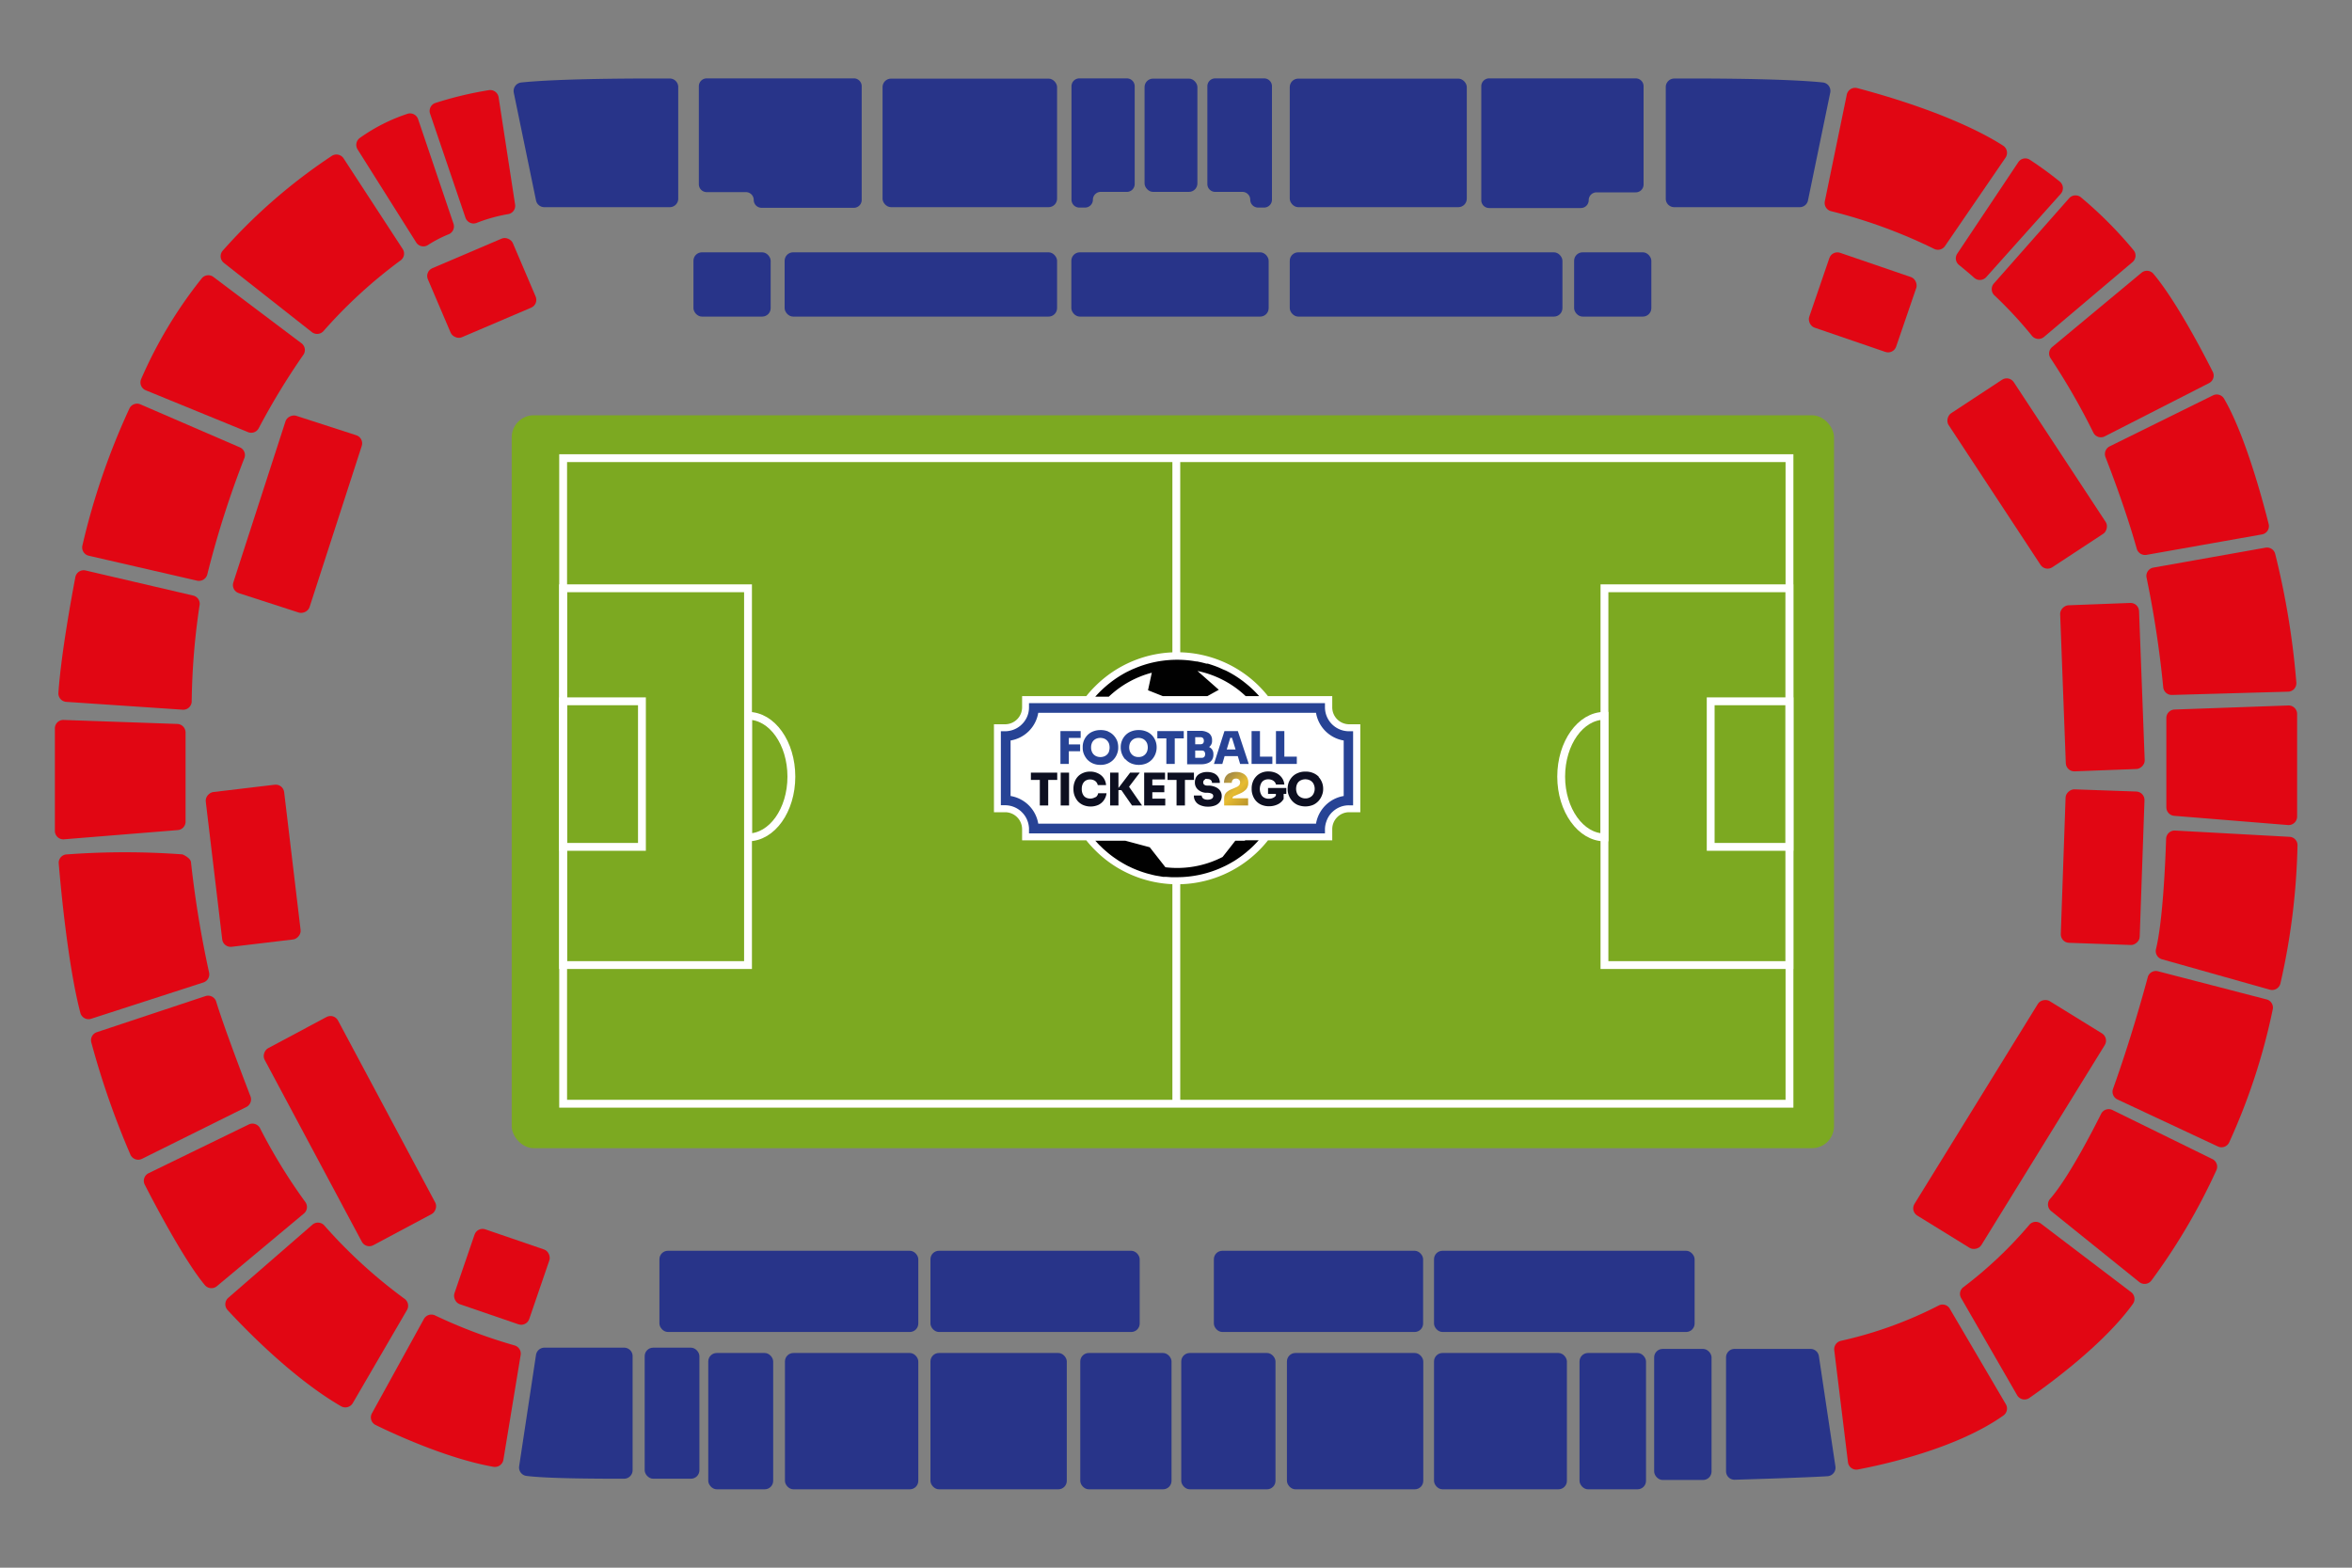 <svg id="Laag_1" data-name="Laag 1" xmlns="http://www.w3.org/2000/svg" xmlns:xlink="http://www.w3.org/1999/xlink" viewBox="0 0 300 200"><rect x="0" y="0" width="300" height="200" fill="#808080" stroke="none"/><defs><style>.cls-1,.cls-5{fill:none;}.cls-2{fill:#283489;}.cls-3{fill:#e10613;}.cls-4{fill:#7ca921;}.cls-5{stroke:#fff;stroke-miterlimit:10;}.cls-6{clip-path:url(#clip-path);}.cls-7{fill:#fff;}.cls-8{fill:#010101;}.cls-9{fill:#274395;}.cls-10{fill:#0d0f20;}.cls-11{clip-path:url(#clip-path-3);}.cls-12{fill:url(#Naamloos_verloop_7);}</style><clipPath id="clip-path"><rect class="cls-1" x="121.79" y="69.65" width="56.72" height="56.72"/></clipPath><clipPath id="clip-path-3"><path class="cls-1" d="M156.82,98.63a1.28,1.28,0,0,0-.53.5,1.61,1.61,0,0,0-.17.74h1a.57.57,0,0,1,.13-.4.54.54,0,0,1,.4-.14.49.49,0,0,1,.39.14.46.46,0,0,1,.14.34.59.59,0,0,1-.11.36.92.92,0,0,1-.36.25l-.64.27a2,2,0,0,0-.53.3.88.88,0,0,0-.3.37,1.21,1.21,0,0,0-.1.48v.92h3.06v-.92h-2v0a.25.25,0,0,1,.07-.19.53.53,0,0,1,.2-.12l.64-.27a2.32,2.32,0,0,0,.85-.57,1.25,1.25,0,0,0,.26-.81v-.07a1.3,1.3,0,0,0-.18-.68,1.22,1.22,0,0,0-.53-.47,1.81,1.81,0,0,0-.85-.18,1.74,1.74,0,0,0-.86.19"/></clipPath><linearGradient id="Naamloos_verloop_7" x1="-971.56" y1="733.68" x2="-971.46" y2="733.68" gradientTransform="matrix(0, 93.25, 93.25, 0, -68255.57, 90691.63)" gradientUnits="userSpaceOnUse"><stop offset="0" stop-color="#c6ac57"/><stop offset="0.2" stop-color="#cbaf46"/><stop offset="0.45" stop-color="#a78c44"/><stop offset="0.67" stop-color="#e7bc31"/><stop offset="1" stop-color="#ac8728"/></linearGradient></defs><rect class="cls-2" x="88.45" y="32.19" width="9.85" height="8.2" rx="1.08"/><rect class="cls-3" x="55.56" y="31.95" width="11.78" height="9.58" rx="1.08" transform="translate(-9.49 27.06) rotate(-23.11)"/><rect class="cls-3" x="26.06" y="60.48" width="23.78" height="10.22" rx="1.08" transform="translate(-36.14 81.5) rotate(-72.06)"/><rect class="cls-3" x="240.26" y="138.45" width="32.15" height="10.02" rx="1.08" transform="translate(-0.35 286.3) rotate(-58.33)"/><rect class="cls-3" x="22.36" y="105.41" width="19.88" height="10.07" rx="1.08" transform="translate(-73.55 155.6) rotate(-96.8)"/><rect class="cls-3" x="257.59" y="82.63" width="21.2" height="10.07" rx="1.08" transform="translate(190.72 358.98) rotate(-92.17)"/><rect class="cls-3" x="258.42" y="105.6" width="19.59" height="10.07" rx="1.08" transform="translate(148.22 374.8) rotate(-87.99)"/><rect class="cls-3" x="30.14" y="138.27" width="28.56" height="10.64" rx="1.08" transform="matrix(-0.47, -0.88, 0.88, -0.47, -60.85, 250.88)"/><rect class="cls-3" x="246.82" y="55.43" width="23.51" height="9.95" rx="1.08" transform="translate(350.13 309.66) rotate(-123.32)"/><rect class="cls-3" x="58.99" y="157.86" width="10.09" height="10.09" rx="1.08" transform="translate(71.77 337.76) rotate(-161.08)"/><rect class="cls-3" x="231.75" y="33.53" width="11.72" height="10.09" rx="1.08" transform="translate(449.86 152.11) rotate(-161.08)"/><rect class="cls-2" x="84.11" y="159.57" width="33.02" height="10.36" rx="1.08"/><rect class="cls-2" x="100.12" y="172.61" width="17.01" height="17.39" rx="1.08"/><rect class="cls-2" x="90.34" y="172.61" width="8.28" height="17.39" rx="1.08"/><rect class="cls-2" x="82.23" y="171.93" width="6.98" height="16.72" rx="1.08"/><rect class="cls-2" x="118.68" y="172.61" width="17.39" height="17.39" rx="1.08"/><rect class="cls-2" x="137.79" y="172.61" width="11.64" height="17.39" rx="1.08"/><rect class="cls-2" x="150.67" y="172.61" width="12.02" height="17.39" rx="1.08"/><rect class="cls-2" x="164.15" y="172.61" width="17.39" height="17.39" rx="1.08"/><rect class="cls-2" x="182.91" y="172.61" width="16.95" height="17.39" rx="1.08"/><rect class="cls-2" x="201.47" y="172.61" width="8.48" height="17.39" rx="1.08"/><rect class="cls-2" x="210.99" y="172.09" width="7.32" height="16.72" rx="1.08"/><rect class="cls-2" x="118.68" y="159.57" width="26.69" height="10.36" rx="1.08"/><rect class="cls-2" x="154.83" y="159.57" width="26.69" height="10.36" rx="1.08"/><rect class="cls-2" x="182.91" y="159.57" width="33.24" height="10.36" rx="1.08"/><rect class="cls-2" x="200.78" y="32.19" width="9.85" height="8.2" rx="1.08"/><rect class="cls-2" x="100.08" y="32.19" width="34.75" height="8.2" rx="1.08"/><rect class="cls-2" x="136.65" y="32.19" width="25.17" height="8.2" rx="1.08"/><rect class="cls-2" x="164.51" y="32.19" width="34.78" height="8.2" rx="1.08"/><rect class="cls-2" x="112.57" y="10.03" width="22.26" height="16.4" rx="1.08"/><rect class="cls-2" x="145.99" y="10.03" width="6.74" height="14.45" rx="1.08"/><rect class="cls-2" x="164.51" y="10.03" width="22.58" height="16.4" rx="1.08"/><rect class="cls-4" x="65.27" y="52.98" width="168.66" height="93.5" rx="2.81"/><rect class="cls-5" x="71.83" y="58.45" width="156.42" height="82.36"/><rect class="cls-5" x="218.2" y="89.47" width="10.05" height="18.57"/><rect class="cls-5" x="71.83" y="89.47" width="10.05" height="18.57"/><path class="cls-5" d="M100.94,99.08c0,4.28-2.47,7.75-5.52,7.75V91.32C98.47,91.32,100.94,94.79,100.94,99.08Z"/><ellipse class="cls-5" cx="150.15" cy="99.74" rx="7.95" ry="7.76"/><rect class="cls-5" x="204.65" y="75.05" width="23.59" height="48.07"/><rect class="cls-5" x="71.82" y="75.05" width="23.59" height="48.07"/><path class="cls-5" d="M204.65,91.32v15.51c-3,0-5.52-3.47-5.52-7.75S201.61,91.32,204.65,91.32Z"/><line class="cls-5" x1="150.04" y1="58.45" x2="150.04" y2="140.81"/><g class="cls-6"><g class="cls-6"><path class="cls-7" d="M172.63,92.4h-.54a2.16,2.16,0,0,1-2.16-2.16V88.81h-8.2a14.83,14.83,0,0,0-1.12-1.26,14.78,14.78,0,0,0-20.92,0,13.39,13.39,0,0,0-1.13,1.26h-8.19v1.43a2.17,2.17,0,0,1-2.17,2.16h-1.42v11.22h1.42a2.17,2.17,0,0,1,2.17,2.16v1.43h8.19a13.39,13.39,0,0,0,1.13,1.26,14.55,14.55,0,0,0,4.7,3.17,14.76,14.76,0,0,0,17.34-4.43h8.2v-1.43a2.16,2.16,0,0,1,2.16-2.16h1.42V92.4Z"/><path class="cls-8" d="M158,108l.86-.74h-1.3c-.47.61-1.11,1.43-1.62,2.07a12.62,12.62,0,0,1-5.79,1.4,12.33,12.33,0,0,1-1.5-.09l-2-2.55-3.1-.83h-3.84l.12.12c.08.09.16.19.25.28s.15.16.23.23.32.32.48.46l.51.44a11.91,11.91,0,0,0,1.07.8,6.65,6.65,0,0,0,.56.36c.29.18.58.34.88.5l.61.29a14.19,14.19,0,0,0,1.92.7l.66.17.34.08,1,.17.35,0,.71.05.72,0a13.85,13.85,0,0,0,5.86-1.3l.32-.15c.39-.19.77-.41,1.14-.63l.34-.22.39-.27c.27-.19.53-.4.79-.61l.51-.44.25-.23c.25-.24.48-.48.72-.74l.11-.12h-1.72c-.28.26-.57.51-.86.74"/><path class="cls-8" d="M146.93,85.75l-.5,2.31,1.89.75H154l1.46-.81-2.72-2.4a12.66,12.66,0,0,1,6.15,3.21h1.72a13.86,13.86,0,0,0-1.85-1.74c-.17-.14-.35-.27-.53-.4a13.6,13.6,0,0,0-1.87-1.12L156,85.4l-.58-.26q-.68-.27-1.38-.48l-.19,0c-.39-.11-.78-.2-1.19-.28l-.12,0a13.56,13.56,0,0,0-2.4-.21,14.08,14.08,0,0,0-3.81.53,14.62,14.62,0,0,0-1.61.57l-.31.13-.61.29a13.93,13.93,0,0,0-2.25,1.45,14.49,14.49,0,0,0-1.85,1.74h1.73a12.68,12.68,0,0,1,5.49-3.06"/><path class="cls-9" d="M169,90.24V89.7H131.25v.54a3,3,0,0,1-1,2.25.52.52,0,0,1-.11.1,3.07,3.07,0,0,1-1.94.7h-.54v9.44h.54a3.07,3.07,0,0,1,1.94.7.52.52,0,0,1,.11.1,3.05,3.05,0,0,1,.63.8c.05.09.09.18.13.27l.09.24a3.35,3.35,0,0,1,.15.79v.69H169v-.54a3,3,0,0,1,.19-1,.58.58,0,0,1,.05-.14,3,3,0,0,1,.65-1l.11-.1a3,3,0,0,1,2.05-.8h.54V93.29h-.54A3.06,3.06,0,0,1,169,90.24m-1.18,14.84H132.43a4.29,4.29,0,0,0-3.53-3.53V94.47a4.29,4.29,0,0,0,3.53-3.53h35.43a4.3,4.3,0,0,0,3.53,3.53v7.08a4.3,4.3,0,0,0-3.53,3.53"/><polygon class="cls-9" points="136.33 97.46 136.33 95.84 137.77 95.84 137.77 94.97 136.33 94.97 136.33 94.14 137.84 94.14 137.84 93.27 136.33 93.27 136.22 93.27 135.26 93.27 135.26 97.46 136.33 97.46"/><path class="cls-9" d="M141.38,93.33a2.43,2.43,0,0,0-1-.19,2.48,2.48,0,0,0-1,.19,2,2,0,0,0-.71.49,2.28,2.28,0,0,0-.43.69,2.14,2.14,0,0,0-.14.78v.13a2.12,2.12,0,0,0,.13.73,2.56,2.56,0,0,0,.42.71,2.21,2.21,0,0,0,.71.52,2.38,2.38,0,0,0,1,.2,2.33,2.33,0,0,0,1-.2,2.11,2.11,0,0,0,.71-.52,2.15,2.15,0,0,0,.42-.71,1.93,1.93,0,0,0,.14-.73v-.13a2.38,2.38,0,0,0-.14-.78,2.31,2.31,0,0,0-.44-.69,2,2,0,0,0-.71-.49m.13,2.51a1.09,1.09,0,0,1-.23.39,1.12,1.12,0,0,1-.38.26,1.38,1.38,0,0,1-1,0,1.12,1.12,0,0,1-.38-.26,1.09,1.09,0,0,1-.23-.39,1.27,1.27,0,0,1-.08-.48,1.35,1.35,0,0,1,.08-.5,1,1,0,0,1,.23-.38,1.09,1.09,0,0,1,.38-.25,1.26,1.26,0,0,1,.49-.09,1.3,1.3,0,0,1,.49.09,1.05,1.05,0,0,1,.37.25,1.12,1.12,0,0,1,.24.38,1.59,1.59,0,0,1,.08.5,1.27,1.27,0,0,1-.08.48"/><path class="cls-9" d="M143.55,96.86a2.11,2.11,0,0,0,.71.52,2.58,2.58,0,0,0,2,0,2.21,2.21,0,0,0,.71-.52,2.29,2.29,0,0,0,.56-1.44v-.13a2.16,2.16,0,0,0-.15-.78,2.1,2.1,0,0,0-.43-.69,2,2,0,0,0-.71-.49,2.43,2.43,0,0,0-1-.19,2.48,2.48,0,0,0-1,.19,2,2,0,0,0-.71.49,2.1,2.1,0,0,0-.43.69,2.16,2.16,0,0,0-.15.78v.13a2.29,2.29,0,0,0,.56,1.44m.6-2a1.12,1.12,0,0,1,.24-.38,1.05,1.05,0,0,1,.37-.25,1.31,1.31,0,0,1,.5-.09,1.3,1.3,0,0,1,.49.09,1.05,1.05,0,0,1,.37.25,1.12,1.12,0,0,1,.24.38,1.59,1.59,0,0,1,.08.5,1.51,1.51,0,0,1-.08.48,1.13,1.13,0,0,1-.61.65,1.26,1.26,0,0,1-.49.09,1.31,1.31,0,0,1-.5-.09,1.08,1.08,0,0,1-.37-.26,1.28,1.28,0,0,1-.24-.39,1.51,1.51,0,0,1-.08-.48,1.59,1.59,0,0,1,.08-.5"/><polygon class="cls-9" points="148.77 97.46 149.84 97.46 149.84 94.2 150.99 94.2 150.99 93.27 147.62 93.27 147.62 94.2 148.77 94.2 148.77 97.46"/><path class="cls-9" d="M151.42,97.5h1.8a2.12,2.12,0,0,0,.85-.15,1.08,1.08,0,0,0,.52-.41,1.15,1.15,0,0,0,.18-.65v-.08a1,1,0,0,0-.2-.64,1.06,1.06,0,0,0-.35-.27,1.29,1.29,0,0,0,.17-.16.92.92,0,0,0,.21-.63v-.09a1.07,1.07,0,0,0-.4-.88,1.89,1.89,0,0,0-1.14-.3h-1.64Zm2.19-.94a.46.46,0,0,1-.35.12h-.81v-.93h.81a.51.51,0,0,1,.35.11.61.61,0,0,1,0,.7m-.51-2.51a.46.46,0,0,1,.35.12.49.49,0,0,1,.1.34.48.48,0,0,1-.1.33.51.51,0,0,1-.35.11h-.65v-.9Z"/><path class="cls-9" d="M156.18,93.27l-1.34,4.19h1.07l.29-1h1.68l.3,1h1.1l-1.39-4.19Zm.29,2.35.45-1.49h.22l.46,1.49Z"/><polygon class="cls-9" points="160.71 97.46 162.29 97.46 162.29 96.53 160.71 96.53 160.71 93.27 159.64 93.27 159.64 97.46 160.59 97.46 160.71 97.46"/><polygon class="cls-9" points="165.41 96.53 163.82 96.53 163.82 93.27 162.75 93.27 162.75 97.46 163.71 97.46 163.82 97.46 165.41 97.46 165.41 96.53"/><polygon class="cls-10" points="131.49 99.5 132.63 99.5 132.63 102.76 133.7 102.76 133.7 99.5 134.85 99.5 134.85 98.57 131.49 98.57 131.49 99.5"/><rect class="cls-10" x="135.29" y="98.57" width="1.07" height="4.19"/><path class="cls-10" d="M139.74,101.68a1.24,1.24,0,0,1-1.14.11.88.88,0,0,1-.34-.24,1.22,1.22,0,0,1-.21-.39,1.51,1.51,0,0,1-.07-.5,1.61,1.61,0,0,1,.07-.51,1.17,1.17,0,0,1,.21-.38.88.88,0,0,1,.33-.24,1,1,0,0,1,.44-.09,1.13,1.13,0,0,1,.47.09.8.8,0,0,1,.34.25.84.84,0,0,1,.18.38h1.06a1.83,1.83,0,0,0-.31-.9,1.76,1.76,0,0,0-.72-.6,2.19,2.19,0,0,0-1-.22,2.13,2.13,0,0,0-.94.19,1.85,1.85,0,0,0-.67.49,2,2,0,0,0-.39.69,2.36,2.36,0,0,0-.13.78v.13a2.42,2.42,0,0,0,.12.73,2.6,2.6,0,0,0,.39.71,2,2,0,0,0,.68.52,2.46,2.46,0,0,0,2,0,1.79,1.79,0,0,0,.71-.62,1.92,1.92,0,0,0,.32-.86h-1.07a.77.77,0,0,1-.34.52"/><polygon class="cls-10" points="145.38 98.57 144.15 98.57 142.66 100.53 142.66 98.57 141.6 98.57 141.6 102.76 142.66 102.76 142.66 100.8 143.03 100.8 144.39 102.76 145.67 102.76 144.01 100.37 145.38 98.57"/><polygon class="cls-10" points="146.98 101.07 148.51 101.07 148.51 100.19 146.98 100.19 146.98 99.44 148.6 99.44 148.6 98.57 146.98 98.57 146.86 98.57 145.94 98.57 145.94 102.76 146.86 102.76 146.98 102.76 148.63 102.76 148.63 101.89 146.98 101.89 146.98 101.07"/><polygon class="cls-10" points="151.14 102.76 151.14 99.5 152.29 99.5 152.29 98.57 148.92 98.57 148.92 99.5 150.07 99.5 150.07 102.76 151.14 102.76"/><path class="cls-10" d="M153.72,99.38a.65.65,0,0,1,.29,0,.76.76,0,0,1,.32.06.7.7,0,0,1,.2.18.55.55,0,0,1,.06.26h1a1.35,1.35,0,0,0-.19-.73,1.31,1.31,0,0,0-.55-.49,2.09,2.09,0,0,0-.88-.17,1.91,1.91,0,0,0-.82.16,1.21,1.21,0,0,0-.55.44,1.37,1.37,0,0,0-.19.71,1.18,1.18,0,0,0,.39.93,1.66,1.66,0,0,0,1,.41l.27,0a1.24,1.24,0,0,1,.52.13.32.32,0,0,1,.16.29.41.41,0,0,1-.08.24.49.49,0,0,1-.25.16,1,1,0,0,1-.38.06,1,1,0,0,1-.42-.07.49.49,0,0,1-.25-.19.44.44,0,0,1-.09-.27h-1a1.27,1.27,0,0,0,.81,1.23,2.34,2.34,0,0,0,1,.19,2.39,2.39,0,0,0,.94-.17,1.39,1.39,0,0,0,.59-.47,1.21,1.21,0,0,0,.21-.71,1.15,1.15,0,0,0-.2-.69,1.43,1.43,0,0,0-.57-.45,2.36,2.36,0,0,0-.84-.2l-.27,0a.55.55,0,0,1-.37-.13.37.37,0,0,1-.11-.28.43.43,0,0,1,.06-.22.5.5,0,0,1,.17-.15"/></g><g class="cls-11"><rect class="cls-12" x="155.05" y="97.97" width="5.26" height="5.26" transform="translate(-24.95 140.96) rotate(-45)"/></g><g class="cls-6"><path class="cls-10" d="M163.73,101.93v-.65h.34v-.75h-2.33v.75h1v.22a.85.85,0,0,1-.28.25,1.2,1.2,0,0,1-.61.15,1.28,1.28,0,0,1-.5-.09,1,1,0,0,1-.37-.26,1.39,1.39,0,0,1-.21-.4,1.64,1.64,0,0,1,0-1,1.2,1.2,0,0,1,.2-.39.86.86,0,0,1,.34-.25,1.06,1.06,0,0,1,.45-.09,1.21,1.21,0,0,1,.48.09.87.87,0,0,1,.34.24.69.69,0,0,1,.17.34h1.07a1.73,1.73,0,0,0-.32-.87,1.88,1.88,0,0,0-.71-.59,2.4,2.4,0,0,0-1-.21,2.13,2.13,0,0,0-.94.19,1.87,1.87,0,0,0-.67.5,2,2,0,0,0-.4.69,2.27,2.27,0,0,0-.13.77v.13a2.22,2.22,0,0,0,.13.74,2.12,2.12,0,0,0,.39.7,2,2,0,0,0,.7.52,2.41,2.41,0,0,0,1,.2,2.53,2.53,0,0,0,1.12-.25,1.75,1.75,0,0,0,.75-.7"/><path class="cls-10" d="M168.23,99.12a2.1,2.1,0,0,0-.71-.49,2.35,2.35,0,0,0-1-.19,2.32,2.32,0,0,0-1,.19,2,2,0,0,0-.71.49,2.28,2.28,0,0,0-.43.69,2.38,2.38,0,0,0-.14.78v.13a2,2,0,0,0,.14.73,2.26,2.26,0,0,0,.42.71,2.07,2.07,0,0,0,.7.52,2.6,2.6,0,0,0,2,0,2.17,2.17,0,0,0,.7-.52,2.26,2.26,0,0,0,.42-.71,2,2,0,0,0,.15-.73v-.13a2.16,2.16,0,0,0-.15-.78,2.28,2.28,0,0,0-.43-.69m-.59,2a1.09,1.09,0,0,1-.23.39,1.05,1.05,0,0,1-.37.25,1.15,1.15,0,0,1-.5.1,1.26,1.26,0,0,1-.87-.35,1.09,1.09,0,0,1-.23-.39,1.51,1.51,0,0,1-.08-.48,1.59,1.59,0,0,1,.08-.5,1.09,1.09,0,0,1,.23-.39,1.07,1.07,0,0,1,.38-.24,1.26,1.26,0,0,1,.49-.09,1.3,1.3,0,0,1,.49.09,1,1,0,0,1,.37.24,1,1,0,0,1,.24.39,1.35,1.35,0,0,1,.09.5,1.28,1.28,0,0,1-.09.48"/></g></g><path class="cls-2" d="M212.47,11.11V25.35a1.08,1.08,0,0,0,1.08,1.08h16a1.07,1.07,0,0,0,1.06-.86l2.84-13.76a1.08,1.08,0,0,0-.94-1.29c-2-.21-7.15-.55-19-.5A1.09,1.09,0,0,0,212.47,11.11Z"/><path class="cls-2" d="M86.51,11.11V25.35a1.08,1.08,0,0,1-1.08,1.08h-16a1.08,1.08,0,0,1-1.06-.86L65.53,11.81a1.09,1.09,0,0,1,1-1.29c2-.21,7.15-.55,19-.5A1.09,1.09,0,0,1,86.51,11.11Z"/><path class="cls-3" d="M233.55,26.94a65.89,65.89,0,0,1,13.13,4.8,1.09,1.09,0,0,0,1.4-.34l7.73-11.29a1.09,1.09,0,0,0-.3-1.52c-2-1.3-7.54-4.4-18.61-7.35a1.09,1.09,0,0,0-1.34.83l-2.8,13.6A1.08,1.08,0,0,0,233.55,26.94Z"/><path class="cls-3" d="M249.87,33.8c.57.47,1.36,1.11,1.94,1.64a1.09,1.09,0,0,0,1.53-.08l9.51-10.63a1.09,1.09,0,0,0-.13-1.57,47.33,47.33,0,0,0-3.83-2.79,1.07,1.07,0,0,0-1.46.33l-7.78,11.66A1.08,1.08,0,0,0,249.87,33.8Z"/><path class="cls-3" d="M254.4,37.69a53.31,53.31,0,0,1,4.77,5.14,1.08,1.08,0,0,0,1.54.16L272,33.44a1.08,1.08,0,0,0,.14-1.52,52.13,52.13,0,0,0-6.72-6.75,1.09,1.09,0,0,0-1.5.12l-9.62,10.9A1.09,1.09,0,0,0,254.4,37.69Z"/><path class="cls-3" d="M261.54,45.68A86.54,86.54,0,0,1,267,55.17a1.07,1.07,0,0,0,1.46.5l13.3-6.79a1.08,1.08,0,0,0,.48-1.45c-1.24-2.46-4.68-9.06-7.56-12.49a1.08,1.08,0,0,0-1.53-.14l-11.38,9.46A1.07,1.07,0,0,0,261.54,45.68Z"/><path class="cls-3" d="M268.55,58.3c.78,2,2.63,6.86,4,11.72a1.1,1.1,0,0,0,1.23.77l14.73-2.61a1.07,1.07,0,0,0,.86-1.32c-.75-3-3-11.4-5.69-16a1.08,1.08,0,0,0-1.41-.42l-13.23,6.53A1.1,1.1,0,0,0,268.55,58.3Z"/><path class="cls-3" d="M273.79,73.66a131.32,131.32,0,0,1,2.13,14,1.09,1.09,0,0,0,1.12,1l14.86-.42a1.08,1.08,0,0,0,1-1.18,101.76,101.76,0,0,0-2.7-16.41,1.08,1.08,0,0,0-1.23-.78l-14.35,2.55A1.08,1.08,0,0,0,273.79,73.66Z"/><path class="cls-3" d="M276.32,91.64V103a1.09,1.09,0,0,0,1,1.08l14.55,1.18A1.09,1.09,0,0,0,293,104.2V91.13A1.09,1.09,0,0,0,291.92,90l-14.55.52A1.08,1.08,0,0,0,276.32,91.64Z"/><path class="cls-3" d="M23.67,93.45v11.37a1.08,1.08,0,0,1-1,1.08L8.11,107.08A1.08,1.08,0,0,1,7,106V92.93a1.07,1.07,0,0,1,1.12-1.08l14.55.51A1.1,1.1,0,0,1,23.67,93.45Z"/><path class="cls-3" d="M276.29,107c-.09,2.85-.41,10.48-1.29,14.07a1.09,1.09,0,0,0,.76,1.31l13.76,3.88a1.09,1.09,0,0,0,1.35-.8,86.81,86.81,0,0,0,2.18-17.63,1.07,1.07,0,0,0-1-1.07l-14.6-.8A1.09,1.09,0,0,0,276.29,107Z"/><path class="cls-3" d="M273.94,124.7c-.62,2.31-2.25,8.16-4.42,14.21a1.09,1.09,0,0,0,.55,1.35l12.82,6a1.08,1.08,0,0,0,1.45-.53,79.5,79.5,0,0,0,5.56-17,1.08,1.08,0,0,0-.8-1.23l-13.85-3.59A1.07,1.07,0,0,0,273.94,124.7Z"/><path class="cls-3" d="M268,142.1c-1.16,2.32-4.23,8.25-6.5,10.84a1.08,1.08,0,0,0,.12,1.56l11.25,9.06a1.09,1.09,0,0,0,1.54-.19,78.38,78.38,0,0,0,8.29-14.07,1.08,1.08,0,0,0-.51-1.43l-12.75-6.26A1.08,1.08,0,0,0,268,142.1Z"/><path class="cls-3" d="M258.89,156.2a52.84,52.84,0,0,1-8.44,8,1.06,1.06,0,0,0-.3,1.41L257.29,178a1.08,1.08,0,0,0,1.55.35c2.56-1.78,9.55-6.9,13.21-12a1.09,1.09,0,0,0-.22-1.5l-11.46-8.71A1.09,1.09,0,0,0,258.89,156.2Z"/><path class="cls-3" d="M247.28,166.55a51.68,51.68,0,0,1-12.48,4.51,1.1,1.1,0,0,0-.84,1.19l1.75,14.29a1.07,1.07,0,0,0,1.27.93c3.23-.61,12.58-2.65,18.55-6.88a1.09,1.09,0,0,0,.32-1.44L248.72,167A1.07,1.07,0,0,0,247.28,166.55Z"/><path class="cls-2" d="M230.91,172.09h-9.67a1.08,1.08,0,0,0-1.08,1.08V187.7a1.08,1.08,0,0,0,1.11,1.08c2.62-.08,9.14-.28,11.84-.45a1.09,1.09,0,0,0,1-1.24L232,173A1.08,1.08,0,0,0,230.91,172.09Z"/><path class="cls-3" d="M62.3,11.51a46.63,46.63,0,0,0-6.81,1.64,1.08,1.08,0,0,0-.63,1.36l4.51,13.26a1.09,1.09,0,0,0,1.42.67,20.49,20.49,0,0,1,4-1.12,1.07,1.07,0,0,0,.91-1.23l-2.1-13.67A1.09,1.09,0,0,0,62.3,11.51Z"/><path class="cls-3" d="M52,14.51a22.68,22.68,0,0,0-6.09,3.08,1.09,1.09,0,0,0-.3,1.47l7.47,11.86a1.08,1.08,0,0,0,1.49.35A15.77,15.77,0,0,1,57.2,29.9a1.08,1.08,0,0,0,.64-1.37L53.33,15.2A1.09,1.09,0,0,0,52,14.51Z"/><path class="cls-3" d="M42.35,19.87A70.78,70.78,0,0,0,28.39,32a1.08,1.08,0,0,0,.17,1.54l11.22,8.83a1.09,1.09,0,0,0,1.48-.13,62.05,62.05,0,0,1,9.81-9,1.07,1.07,0,0,0,.29-1.48l-7.5-11.5A1.09,1.09,0,0,0,42.35,19.87Z"/><path class="cls-3" d="M25.72,35.53A56.76,56.76,0,0,0,18,48.37a1.08,1.08,0,0,0,.59,1.42l13,5.32A1.08,1.08,0,0,0,33,54.63a89.6,89.6,0,0,1,5.65-9.3,1.08,1.08,0,0,0-.2-1.54L27.22,35.33A1.08,1.08,0,0,0,25.72,35.53Z"/><path class="cls-3" d="M16.51,52.11a89.76,89.76,0,0,0-6,17.49,1.08,1.08,0,0,0,.82,1.3l13.81,3.18a1.1,1.1,0,0,0,1.3-.79,122.26,122.26,0,0,1,4.71-14.8,1.07,1.07,0,0,0-.56-1.42L17.92,51.59A1.08,1.08,0,0,0,16.51,52.11Z"/><path class="cls-3" d="M9.61,73.63c-.51,2.71-1.82,9.86-2.16,14.76a1.08,1.08,0,0,0,1,1.15l14.84,1a1.08,1.08,0,0,0,1.16-1,89.49,89.49,0,0,1,1-12.29,1.07,1.07,0,0,0-.81-1.27L10.92,72.78A1.08,1.08,0,0,0,9.61,73.63Z"/><path class="cls-3" d="M7.49,110.14c.28,3.36,1.2,13.12,2.76,19.08a1.08,1.08,0,0,0,1.38.75l14.31-4.63a1.09,1.09,0,0,0,.73-1.26A134.36,134.36,0,0,1,24.36,110c-.05-.57-1.08-1-1.08-1a100.06,100.06,0,0,0-14.71,0A1.07,1.07,0,0,0,7.49,110.14Z"/><path class="cls-3" d="M11.65,133a105.43,105.43,0,0,0,5,14.34,1.09,1.09,0,0,0,1.46.5l13.31-6.61a1.09,1.09,0,0,0,.53-1.36c-.93-2.41-3.41-8.92-4.37-12.07a1.08,1.08,0,0,0-1.38-.72l-13.84,4.6A1.08,1.08,0,0,0,11.65,133Z"/><path class="cls-3" d="M18.45,151.11c1.34,2.62,5.11,9.78,7.69,12.85a1.09,1.09,0,0,0,1.52.13l11.1-9.27a1.08,1.08,0,0,0,.2-1.45A70.82,70.82,0,0,1,33.2,144a1.09,1.09,0,0,0-1.48-.54l-12.78,6.22A1.08,1.08,0,0,0,18.45,151.11Z"/><path class="cls-3" d="M29,167.1c2.09,2.27,8.26,8.68,14.46,12.28A1.1,1.1,0,0,0,45,179l6.91-11.87a1.09,1.09,0,0,0-.29-1.42,64.21,64.21,0,0,1-10.23-9.34,1.08,1.08,0,0,0-1.54-.13l-10.72,9.32A1.09,1.09,0,0,0,29,167.1Z"/><path class="cls-3" d="M47.94,181.81c2.51,1.23,9.21,4.3,15,5.32a1.1,1.1,0,0,0,1.27-.9l2.2-13.36a1.09,1.09,0,0,0-.75-1.22,65.49,65.49,0,0,1-10.12-3.81,1.09,1.09,0,0,0-1.47.43l-6.61,12A1.08,1.08,0,0,0,47.94,181.81Z"/><path class="cls-2" d="M69.44,171.93H79.6A1.08,1.08,0,0,1,80.69,173v14.56a1.09,1.09,0,0,1-1.08,1.09c-2.69,0-9.7,0-12.47-.36a1.08,1.08,0,0,1-.92-1.24l2.15-14.21A1.09,1.09,0,0,1,69.44,171.93Z"/><path class="cls-2" d="M143.78,24.48H140.4a1,1,0,0,0-1,1h0a1,1,0,0,1-1,1h-.73a1,1,0,0,1-1-1V11a1,1,0,0,1,1-1h6.06a1,1,0,0,1,1,1V23.5A1,1,0,0,1,143.78,24.48Z"/><path class="cls-2" d="M155,24.48h3.47a1,1,0,0,1,1,1h0a1,1,0,0,0,1,1h.77a1,1,0,0,0,1-1V11a1,1,0,0,0-1-1H155a1,1,0,0,0-1,1V23.5A1,1,0,0,0,155,24.48Z"/><path class="cls-2" d="M189.94,10h18.7a1,1,0,0,1,1,1V23.54a1,1,0,0,1-1,1h-5a1,1,0,0,0-1,1h0a1,1,0,0,1-1,1H189.94a1,1,0,0,1-1-1V11A1,1,0,0,1,189.94,10Z"/><path class="cls-2" d="M108.84,10H90.14a1,1,0,0,0-1,1V23.51a1,1,0,0,0,1,1h5a1,1,0,0,1,1,1h0a1,1,0,0,0,1,1h11.77a1,1,0,0,0,1-1V11A1,1,0,0,0,108.84,10Z"/></svg>